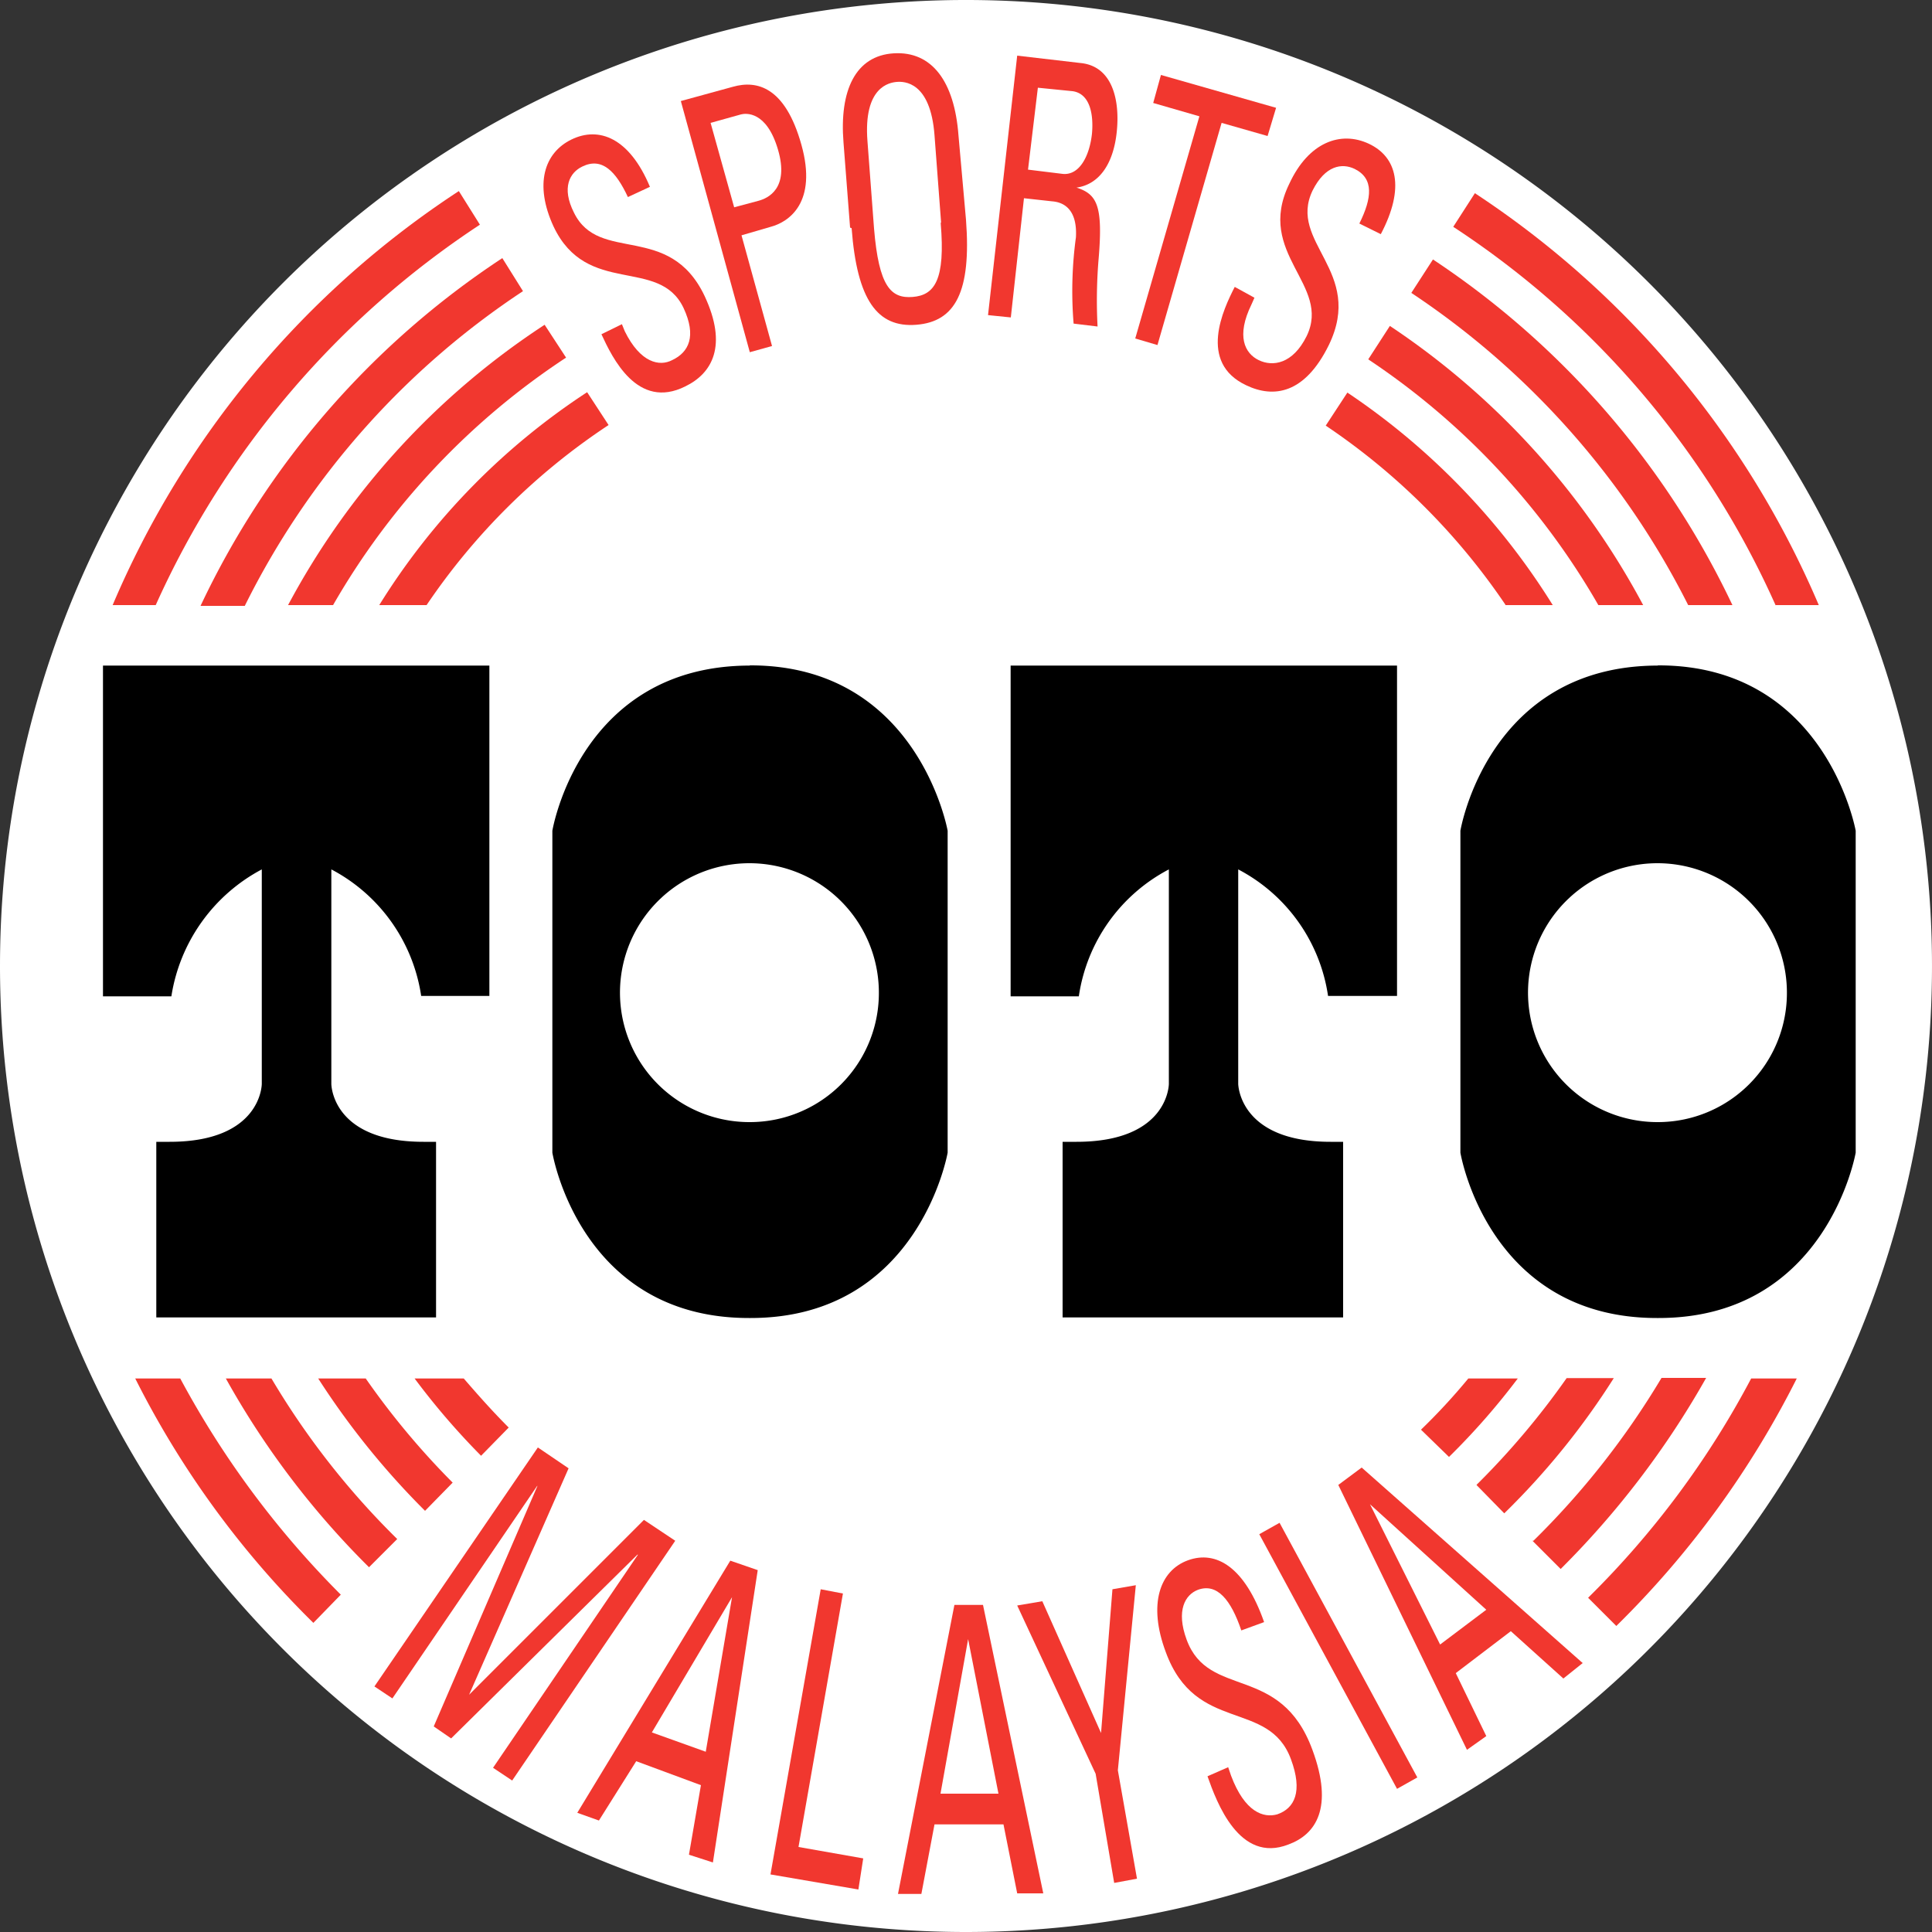 <svg xmlns="http://www.w3.org/2000/svg" viewBox="0 0 100 100"><rect x="0" y="0" width="100" height="100" fill="#333333" stroke="none"/><defs><style>.cls-1{fill:#fff;}.cls-2{fill:#f1372f;}</style></defs><g id="Layer_2" data-name="Layer 2"><g id="Layer_1-2" data-name="Layer 1"><path class="cls-1" d="M50,100A50,50,0,1,0,0,50a50,50,0,0,0,50,50"/><path class="cls-2" d="M24.84,11.63,23.75,9.89A48,48,0,0,0,5.83,31.32H8.06A46.24,46.24,0,0,1,24.84,11.63"/><path class="cls-2" d="M91.91,31.32h2.23A48,48,0,0,0,76.34,10l-1.12,1.74a45.62,45.62,0,0,1,16.69,19.6"/><path class="cls-2" d="M82.2,82.7l1.46,1.46A48.47,48.47,0,0,0,93,71.35H90.64A46.2,46.2,0,0,1,82.2,82.7"/><path class="cls-2" d="M9.33,71.35H7A47.89,47.89,0,0,0,16.22,84l1.42-1.46A47.76,47.76,0,0,1,9.33,71.35"/><path class="cls-2" d="M14.05,71.35H11.69a43.56,43.56,0,0,0,7.41,9.77l1.46-1.46a40.89,40.89,0,0,1-6.51-8.31"/><path class="cls-2" d="M27.07,15.07,26,13.36a44,44,0,0,0-15.62,18h2.29A41.72,41.72,0,0,1,27.07,15.07"/><path class="cls-2" d="M79.32,79.75l1.46,1.46a45.46,45.46,0,0,0,7.53-9.89H86a42,42,0,0,1-6.63,8.43"/><path class="cls-2" d="M87.38,31.32h2.29a44.1,44.1,0,0,0-15.5-17.89l-1.12,1.73A42.14,42.14,0,0,1,87.38,31.32"/><path class="cls-2" d="M76.43,76.87l1.43,1.46a38.8,38.8,0,0,0,5.67-7H81.09a40.5,40.5,0,0,1-4.66,5.52"/><path class="cls-2" d="M18.91,71.35H16.47A40.85,40.85,0,0,0,22,78.2l1.43-1.46a40.19,40.19,0,0,1-4.5-5.39"/><path class="cls-2" d="M82.73,31.32h2.32A39.91,39.91,0,0,0,71.94,16.87L70.82,18.6A38,38,0,0,1,82.73,31.32"/><path class="cls-2" d="M29.3,18.51l-1.11-1.7A39.58,39.58,0,0,0,14.91,31.32h2.33A37.91,37.91,0,0,1,29.3,18.51"/><path class="cls-2" d="M77.92,31.32h2.45a36.27,36.27,0,0,0-10.63-11l-1.12,1.71a34.32,34.32,0,0,1,9.3,9.27"/><path class="cls-2" d="M73.55,74,75,75.41a36.3,36.3,0,0,0,3.56-4.06H76A31.76,31.76,0,0,1,73.55,74"/><path class="cls-2" d="M24,71.35H21.46a37.61,37.61,0,0,0,3.44,4l1.43-1.46c-.81-.81-1.55-1.64-2.3-2.51"/><path class="cls-2" d="M31.5,22l-1.11-1.7A35.53,35.53,0,0,0,19.63,31.32h2.45A33.88,33.88,0,0,1,31.5,22"/><path d="M25.33,34.45h-20V51.57H8.87A9,9,0,0,1,13.55,45v11.1s0,3-4.77,3H8.09v9.09H22.57V59.1h-.65c-4.77,0-4.77-3-4.77-3V45a8.87,8.87,0,0,1,4.65,6.55h3.53V34.45"/><path d="M72.31,34.45h-20V51.57h3.53A8.86,8.86,0,0,1,60.5,45v11.1s0,3-4.78,3H55v9.09H69.52V59.1h-.65c-4.75,0-4.78-3-4.78-3V45a8.84,8.84,0,0,1,4.65,6.55h3.57V34.45"/><path d="M38.82,58.08a6.7,6.7,0,1,1,6.67-6.7,6.68,6.68,0,0,1-6.67,6.7m0-23.63C30,34.45,28.59,43,28.59,43V59.66S30,68.22,38.76,68.22h.09c8.72,0,10.2-8.56,10.2-8.56V43s-1.52-8.56-10.2-8.56h-.06"/><path d="M85.82,58.08a6.7,6.7,0,1,1,6.67-6.7,6.68,6.68,0,0,1-6.67,6.7m0-23.63C77,34.45,75.59,43,75.59,43V59.66S77,68.22,85.76,68.22h.09c8.72,0,10.2-8.56,10.2-8.56V43s-1.52-8.56-10.2-8.56h-.06"/><path class="cls-2" d="M32.19,16.78l.15.37c.81,1.64,1.8,1.83,2.45,1.49.87-.41,1.27-1.24.59-2.7-1.27-2.67-5-.56-6.73-4.22-1-2.17-.49-3.81.93-4.5s3-.09,4.06,2.45l-1.14.53c-.62-1.33-1.34-2.08-2.36-1.58-.65.31-1.09,1.09-.43,2.39,1.3,2.66,4.93.46,6.76,4.31,1.2,2.57.4,4-1,4.68-2.48,1.24-3.78-1.49-4.34-2.7Z"/><path class="cls-2" d="M38,10.73l1.27-.34c.47-.13,1.59-.62,1-2.64S38.6,5.86,38.36,5.92l-1.58.44Zm.81,7.5-3.57-13,2.7-.74c1.24-.35,2.7,0,3.54,3s-.65,4-1.59,4.25l-1.51.44,1.58,5.73Z"/><path class="cls-2" d="M48.71,11.5,48.37,7c-.21-2.79-1.58-2.79-1.95-2.76s-1.74.24-1.52,3.07l.34,4.52c.25,3,.87,3.63,2,3.54s1.7-.87,1.45-3.82M44,11.78l-.34-4.4c-.22-2.7.62-4.5,2.6-4.62S49.4,4.22,49.61,7L50,11.38c.28,3.72-.55,5.27-2.57,5.43s-3.07-1.28-3.35-5"/><path class="cls-2" d="M53.21,8.78,55,9c.86.09,1.39-.9,1.52-2.08.09-1-.1-2.07-1-2.2l-1.8-.18ZM53,10.26l-.68,6.17-1.18-.12L52.65,2.88l3.26.38c1.67.15,2.07,1.92,1.89,3.59s-.93,2.7-2.08,2.86v0c1.06.34,1.37.93,1.15,3.62a25.75,25.75,0,0,0-.06,3.57l-1.24-.15a20.61,20.61,0,0,1,.12-4.47c.09-1.64-.84-1.83-1.24-1.86Z"/><polygon class="cls-2" points="66.05 5.58 65.61 7.04 63.23 6.36 59.91 17.86 58.76 17.52 62.08 6.02 59.69 5.33 60.09 3.88 66.05 5.58"/><path class="cls-2" d="M64.93,15.41l-.15.34c-.81,1.65-.35,2.54.37,2.89s1.76.21,2.48-1.24c1.3-2.67-2.67-4.25-.9-7.88,1-2.17,2.67-2.76,4.12-2.08s1.89,2.27.62,4.68l-1.11-.55c.65-1.31.77-2.33-.25-2.83-.65-.31-1.52-.18-2.17,1.12-1.3,2.7,2.7,4.16.84,8-1.25,2.54-2.86,2.76-4.28,2.08C62,18.76,63.32,16,63.91,14.85Z"/><polygon class="cls-2" points="20.31 87.91 19.38 87.29 27.84 74.92 29.43 76 24.28 87.72 24.28 87.72 33.33 78.67 34.95 79.75 26.51 92.16 25.52 91.5 33.02 80.47 32.99 80.47 23.35 89.98 22.45 89.36 27.81 76.93 27.81 76.9 20.31 87.91"/><path class="cls-2" d="M37.89,82.67h0l-4.15,7,2.79,1Zm-.09-1.89,1.42.49L36.9,96.4,35.66,96l.62-3.6-3.35-1.24L31,94.23l-1.12-.4Z"/><polygon class="cls-2" points="39.88 97.02 42.48 82.26 43.63 82.48 41.33 95.6 44.68 96.19 44.43 97.8 39.88 97.02"/><path class="cls-2" d="M50.11,84.84h0l-1.43,8h3Zm-.71-1.77h1.48L54,98H52.65l-.71-3.57H48.37l-.68,3.6H46.48Z"/><polygon class="cls-2" points="57.58 82.26 58.79 82.05 57.86 91.63 58.85 97.24 57.67 97.46 56.71 91.81 52.65 83.1 53.95 82.88 56.99 89.7 57.58 82.26"/><path class="cls-2" d="M63.57,91.47l.15.44c.71,1.89,1.68,2.2,2.39,2,.9-.31,1.33-1.18.71-2.85-1.15-3.13-4.93-1.3-6.48-5.55-.93-2.48-.31-4.22,1.15-4.75s2.94.35,3.94,3.2l-1.18.43C63.72,82.82,63,81.92,62,82.29c-.65.25-1.14,1.06-.58,2.58,1.14,3.1,4.86,1.21,6.51,5.7,1.11,3,.18,4.38-1.24,4.9-2.55,1-3.72-2.2-4.19-3.53Z"/><polygon class="cls-2" points="73.36 92 72.31 92.59 65.18 79.41 66.23 78.82 73.36 92"/><path class="cls-2" d="M70.91,77.86h0l3.63,7.26,2.39-1.8Zm-1.64-1,1.21-.9L81.92,86.08l-1,.8L78.2,84.43,75.35,86.6l1.58,3.26-1,.71Z"/></g></g></svg>
